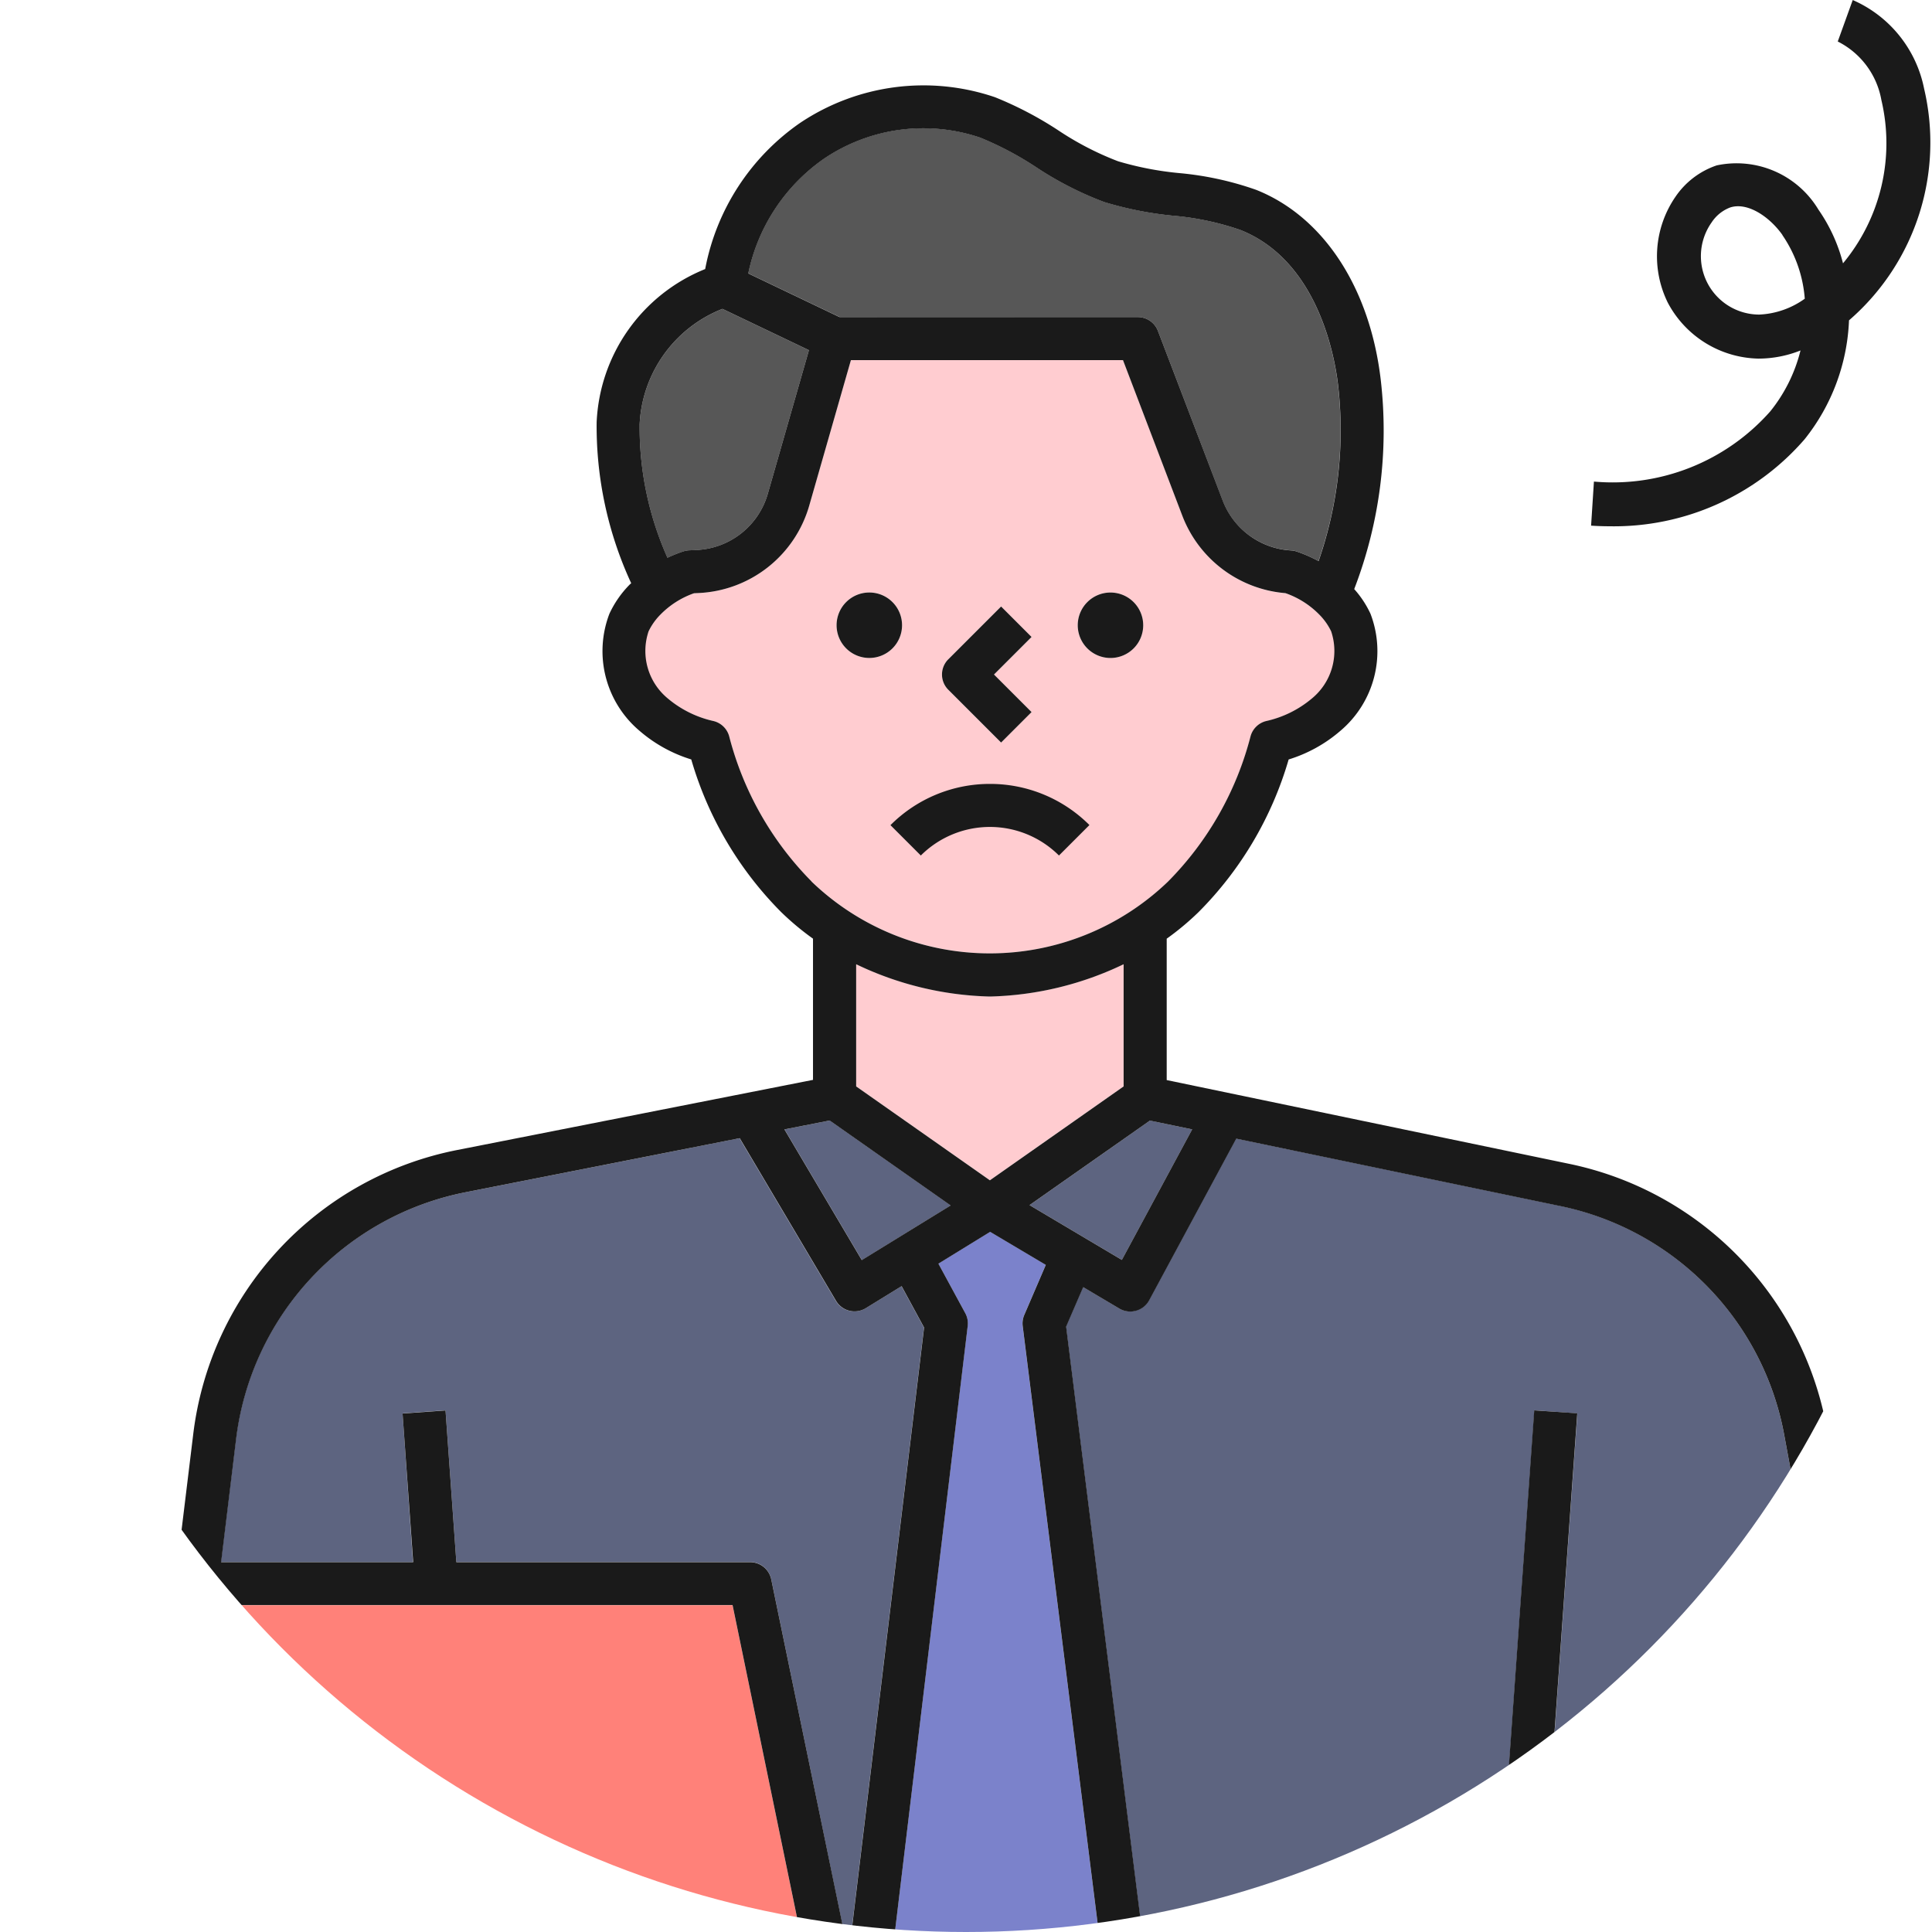 <svg xmlns="http://www.w3.org/2000/svg" xmlns:xlink="http://www.w3.org/1999/xlink" width="68" height="68" viewBox="0 0 68 68">
  <defs>
    <clipPath id="clip-path">
      <rect width="68" height="68" fill="none"/>
    </clipPath>
    <clipPath id="clip-path-2">
      <circle id="楕円形_224" data-name="楕円形 224" cx="34" cy="34" r="34" transform="translate(41 1267)" fill="#c7c7c7"/>
    </clipPath>
    <clipPath id="clip-path-3">
      <rect id="長方形_189" data-name="長方形 189" width="76.468" height="164.004" fill="none"/>
    </clipPath>
  </defs>
  <g id="リピートグリッド_9" data-name="リピートグリッド 9" clip-path="url(#clip-path)">
    <g id="グループ_6298" data-name="グループ 6298" transform="translate(-41 -1267)">
      <g id="グループ_6302" data-name="グループ 6302">
        <path id="パス_23826" data-name="パス 23826" d="M523.4,1.46,523.927,0a4.323,4.323,0,0,1,2.512,3.119A8.274,8.274,0,0,1,523.88,11.2l-.084.074a7.155,7.155,0,0,1-1.561,4.183,8.879,8.879,0,0,1-6.87,3.065q-.323,0-.647-.022l.1-1.551a7.405,7.405,0,0,0,6.208-2.473,5.531,5.531,0,0,0,1.063-2.142,4.013,4.013,0,0,1-1.476.287,3.694,3.694,0,0,1-3.192-1.963,3.694,3.694,0,0,1,.27-3.738,2.86,2.86,0,0,1,1.449-1.1,3.361,3.361,0,0,1,3.581,1.559,5.838,5.838,0,0,1,.864,1.888,6.612,6.612,0,0,0,1.35-5.748A2.864,2.864,0,0,0,523.4,1.46m-1.945,6.812c-.445-.632-1.219-1.17-1.838-.972a1.352,1.352,0,0,0-.654.524,2.056,2.056,0,0,0,1.664,3.247h.012a2.971,2.971,0,0,0,1.6-.558,4.575,4.575,0,0,0-.788-2.24" transform="translate(-417.717 1267.001)" fill="#1a1a1a"/>
        <g id="マスクグループ_40" data-name="マスクグループ 40" clip-path="url(#clip-path-2)">
          <g id="グループ_6297" data-name="グループ 6297" transform="translate(40 1269.998)">
            <g id="グループ_367" data-name="グループ 367" clip-path="url(#clip-path-3)">
              <path id="パス_524" data-name="パス 524" d="M83.2,333.858l1.512-.108.381,5.34h10.34a.758.758,0,0,1,.742.6L98.9,352.918l2.652-22.08-.791-1.457-1.26.775a.757.757,0,0,1-.4.112.758.758,0,0,1-.652-.372l-3.389-5.724-9.634,1.9a10.1,10.1,0,0,0-8.094,8.71l-.525,4.309h6.759Z" transform="translate(-68.031 -287.109)" fill="#5d6480"/>
              <path id="パス_525" data-name="パス 525" d="M256.106,321.7l-4.257-2.99-1.593.314,2.723,4.6Z" transform="translate(-221.643 -282.271)" fill="#5d6480"/>
              <path id="パス_526" data-name="パス 526" d="M102.822,1372.638a15.272,15.272,0,0,1-3.77-1.8c-3.389.046-5.345,1.159-5.518,3.146a2.836,2.836,0,0,0,1.023,2.607h15.1V1372.3a8.811,8.811,0,0,1-6.835.335" transform="translate(-82.829 -1214.098)"/>
              <path id="パス_527" data-name="パス 527" d="M20.415,554.44l-.926-4.051a2.941,2.941,0,0,0-2.443-2.245l-.175-.025a2.911,2.911,0,0,0-2.951,1.451,5.153,5.153,0,0,0,.026,5.121l1.089,1.871a2.925,2.925,0,0,0,5.38-2.123" transform="translate(-11.737 -485.424)" fill="#ffc7d5"/>
              <path id="パス_528" data-name="パス 528" d="M55.384,467.9H32.292l1.587,7.69.067.007.174.025a4.466,4.466,0,0,1,3.71,3.408l.925,4.051a4.416,4.416,0,0,1-2.123,4.843c-.062.035-.125.067-.188.1L38.6,498.465H61.692Z" transform="translate(-28.6 -414.399)" fill="#ff8179"/>
              <path id="パス_529" data-name="パス 529" d="M284.426,354.132l-1.959-1.163-1.822,1.12.945,1.741a.756.756,0,0,1,.086.452L278.456,383.1l.216,1.048,4.074,3.959,4.312-4.358-3.446-27.46a.757.757,0,0,1,.056-.394Z" transform="translate(-246.618 -312.613)" fill="#7b82cb"/>
              <path id="パス_530" data-name="パス 530" d="M325.673,321.709l3.25,1.929,2.475-4.595-1.488-.31Z" transform="translate(-288.436 -282.291)" fill="#5d6480"/>
              <path id="パス_531" data-name="パス 531" d="M252.8,19.873a.758.758,0,0,1,.708.488l2.274,5.964a2.742,2.742,0,0,0,2.406,1.759.756.756,0,0,1,.192.036,4.781,4.781,0,0,1,.777.34,14,14,0,0,0,.687-6.2c-.118-1.007-.715-4.376-3.441-5.457a9.834,9.834,0,0,0-2.355-.5,12.506,12.506,0,0,1-2.43-.482,11.9,11.9,0,0,1-2.4-1.228,11.393,11.393,0,0,0-1.967-1.04,6.242,6.242,0,0,0-5.5.743,6.537,6.537,0,0,0-2.664,4.038l3.212,1.535Z" transform="translate(-211.752 -11.711)" fill="#575757"/>
              <path id="パス_532" data-name="パス 532" d="M281.722,270.584a11.483,11.483,0,0,1-4.686,1.136h-.042a11.483,11.483,0,0,1-4.686-1.136v4.3l4.707,3.305,4.707-3.305Z" transform="translate(-241.174 -239.647)" fill="#ffccd0"/>
              <path id="パス_533" data-name="パス 533" d="M207.078,77.4a.754.754,0,0,1,.2-.036l.262-.012a2.738,2.738,0,0,0,2.507-1.982l1.447-5.051-3.044-1.454a4.6,4.6,0,0,0-2.916,4.086,11.268,11.268,0,0,0,.98,4.675,4.8,4.8,0,0,1,.563-.225" transform="translate(-182.022 -60.991)" fill="#575757"/>
              <path id="パス_534" data-name="パス 534" d="M225.693,103a11.252,11.252,0,0,0,2.9-5.113.759.759,0,0,1,.547-.53,3.762,3.762,0,0,0,1.608-.793,1.9,1.9,0,0,0,.262-2.955,3.084,3.084,0,0,0-1.19-.754,4.26,4.26,0,0,1-3.629-2.725L224.1,84.649H214.52l-1.466,5.118a4.253,4.253,0,0,1-3.9,3.079l-.155.007a3.085,3.085,0,0,0-1.182.751,1.9,1.9,0,0,0,.262,2.955,3.764,3.764,0,0,0,1.608.793.759.759,0,0,1,.547.53,11.251,11.251,0,0,0,2.9,5.113,9.048,9.048,0,0,0,12.558,0m-2.035-10.168a1.152,1.152,0,1,1-1.153,1.152,1.152,1.152,0,0,1,1.153-1.152m-5.71,2.352,1.858-1.858,1.072,1.072-1.322,1.322,1.322,1.322-1.072,1.072-1.858-1.858a.758.758,0,0,1,0-1.072m-3.932-1.2a1.153,1.153,0,1,1,1.153,1.152,1.153,1.153,0,0,1-1.153-1.152" transform="translate(-183.572 -74.971)" fill="#ffccd0"/>
              <path id="パス_535" data-name="パス 535" d="M158.716,705.962l.816,3.955a.758.758,0,0,1-.742.911h-15.2l-2.718,67.1h12.855l6.125-61.026a.758.758,0,0,1,.753-.682h0a.758.758,0,0,1,.754.68l6.366,61.029h13.2l-3.5-71.97Zm-10.253,69.057-1.513-.092,3.59-59.375,1.513.092Zm24.716-.29-4.649-59.61,1.511-.118,4.649,59.609Z" transform="translate(-124.767 -625.245)" fill="#3c3c3c"/>
              <path id="パス_536" data-name="パス 536" d="M151.007,1350.081c1.31.828,5.952,3.392,9.6.8l.2-2.2h-9.626Z" transform="translate(-133.741 -1194.478)" fill="#ffc7d5"/>
              <path id="パス_537" data-name="パス 537" d="M316.318,334.7a10.09,10.09,0,0,0-7.893-8.069l-11.4-2.372-3.063,5.687a.758.758,0,0,1-1.054.292l-1.27-.753-.6,1.39,3.466,27.622a.758.758,0,0,1-.213.628l-5.1,5.154a.758.758,0,0,1-1.067.01l-3.011-2.926,1.037,5.022H305.2l2.326-32.559,1.512.108-1.275,17.85,6.65,26.889,9.732-1.747Z" transform="translate(-252.519 -287.186)" fill="#5d6480"/>
              <path id="パス_538" data-name="パス 538" d="M561.462,797.683l-8.569,1.539c-.408,2.393-.445,5.172.144,5.391a.417.417,0,0,0,.4-.006,3.263,3.263,0,0,0,.86-1.918.758.758,0,0,1,1.433-.22l1.929,4.02a3.541,3.541,0,0,0,4.439,1.763,3.521,3.521,0,0,0,1.956-4.712Z" transform="translate(-489.41 -706.48)" fill="#ffc7d5"/>
              <path id="パス_539" data-name="パス 539" d="M400.076,1350.08l-.168-1.4h-9.626l.2,2.2c3.644,2.59,8.286.026,9.6-.8" transform="translate(-345.659 -1194.477)" fill="#ffc7d5"/>
              <path id="パス_540" data-name="パス 540" d="M399.146,1372.638a8.809,8.809,0,0,1-6.834-.335v4.284H407.42a2.859,2.859,0,0,0,1.013-2.607c-.173-1.987-2.129-3.1-5.518-3.146a15.271,15.271,0,0,1-3.77,1.8" transform="translate(-347.456 -1214.098)"/>
              <path id="パス_541" data-name="パス 541" d="M7.006,1.072,5.934,0A3.442,3.442,0,0,1,1.072,0L0,1.072A4.939,4.939,0,0,0,3.5,2.52a4.938,4.938,0,0,0,3.5-1.449" transform="translate(39.344 27.113) rotate(180)" fill="#1a1a1a"/>
              <path id="パス_542" data-name="パス 542" d="M300.8,165.28l1.072-1.072-1.322-1.322,1.322-1.322-1.072-1.072-1.858,1.858a.758.758,0,0,0,0,1.072Z" transform="translate(-264.565 -142.143)" fill="#1a1a1a"/>
              <path id="パス_543" data-name="パス 543" d="M268.576,157.326a1.152,1.152,0,1,0-1.152,1.152,1.152,1.152,0,0,0,1.152-1.152" transform="translate(-235.827 -138.318)" fill="#1a1a1a"/>
              <path id="パス_544" data-name="パス 544" d="M341.669,158.478a1.152,1.152,0,1,0-1.153-1.152,1.153,1.153,0,0,0,1.153,1.152" transform="translate(-301.583 -138.317)" fill="#1a1a1a"/>
              <path id="パス_545" data-name="パス 545" d="M73.234,90.132,65.29,47.244a11.6,11.6,0,0,0-9.075-9.277L42.064,35.022V30.046a9.642,9.642,0,0,0,1.115-.93,12.571,12.571,0,0,0,3.177-5.378,5.057,5.057,0,0,0,1.821-1.008,3.671,3.671,0,0,0,1.059-4.122,3.527,3.527,0,0,0-.572-.867,15.544,15.544,0,0,0,.934-7.363c-.381-3.25-2.021-5.751-4.388-6.69a11.143,11.143,0,0,0-2.719-.59,11.209,11.209,0,0,1-2.139-.415A10.605,10.605,0,0,1,38.256,1.6,12.68,12.68,0,0,0,36.021.429a7.8,7.8,0,0,0-6.872.912A8.081,8.081,0,0,0,25.82,6.477,6.106,6.106,0,0,0,22,11.865a13.164,13.164,0,0,0,1.216,5.669c-.018.018-.039.033-.056.051a3.634,3.634,0,0,0-.71,1.022,3.671,3.671,0,0,0,1.059,4.122,5.056,5.056,0,0,0,1.821,1.008A12.572,12.572,0,0,0,28.5,29.115a9.641,9.641,0,0,0,1.115.93v4.97L17.109,37.48A11.616,11.616,0,0,0,7.8,47.494l-.547,4.493H2.762a.758.758,0,0,0-.742.911l1.726,8.366A4.415,4.415,0,0,0,.866,63.4,6.672,6.672,0,0,0,.9,70.034l1.089,1.872a4.457,4.457,0,0,0,4.4,2.17L8.641,84.982a.758.758,0,0,0,.742.6h7.925l-2.747,67.831a.758.758,0,0,0,.757.789h.589l-.123,1.03c-3.741.149-5.348,1.55-6.034,2.738a4.756,4.756,0,0,0,.082,4.651,2.356,2.356,0,0,0,1.888,1.382H27.586a.758.758,0,0,0,.758-.758v-6.4l.238-2.647h1.067a.758.758,0,0,0,.754-.682l5.454-54.339,5.668,54.342a.758.758,0,0,0,.754.679H43.1l.238,2.647v6.4a.758.758,0,0,0,.758.758H59.964a2.356,2.356,0,0,0,1.888-1.382,4.756,4.756,0,0,0,.082-4.651c-.686-1.188-2.293-2.589-6.034-2.738l-.123-1.03H56.96a.758.758,0,0,0,.757-.795L54.142,79.972,54.89,69.5l5.7,23.043a.758.758,0,0,0,.735.576.776.776,0,0,0,.135-.012l.451-.081c-.086.59-.178,1.352-.221,2.141-.139,2.55.324,3.986,1.415,4.389a1.923,1.923,0,0,0,1.7-.126,2.75,2.75,0,0,0,.966-1.084l1.114,2.32a5.068,5.068,0,0,0,4.562,2.853,5.033,5.033,0,0,0,4.585-7.072ZM42.961,36.757l-2.475,4.595-3.25-1.929,4.237-2.975ZM40.441,71.14,36.129,75.5l-4.074-3.959-.216-1.048,3.221-26.816a.756.756,0,0,0-.086-.452l-.945-1.741,1.821-1.12,1.959,1.163-.757,1.761a.759.759,0,0,0-.056.394Zm-4.6-32.59-4.707-3.305v-4.3a11.485,11.485,0,0,0,4.686,1.136h.042a11.485,11.485,0,0,0,4.686-1.136v4.3ZM30,2.594a6.242,6.242,0,0,1,5.5-.743,11.394,11.394,0,0,1,1.967,1.04,11.905,11.905,0,0,0,2.4,1.228A12.505,12.505,0,0,0,42.3,4.6a9.828,9.828,0,0,1,2.355.5c2.726,1.081,3.323,4.45,3.441,5.457a14.008,14.008,0,0,1-.687,6.2,4.769,4.769,0,0,0-.777-.34.756.756,0,0,0-.192-.036,2.742,2.742,0,0,1-2.406-1.759L41.756,8.655a.758.758,0,0,0-.708-.488h-10.5L27.337,6.632A6.537,6.537,0,0,1,30,2.594m-6.488,9.37a4.6,4.6,0,0,1,2.916-4.086l3.044,1.454-1.447,5.051a2.738,2.738,0,0,1-2.507,1.982l-.262.012a.755.755,0,0,0-.2.036,4.791,4.791,0,0,0-.563.225,11.268,11.268,0,0,1-.98-4.674m6.05,16.065a11.251,11.251,0,0,1-2.9-5.113.759.759,0,0,0-.547-.53,3.763,3.763,0,0,1-1.608-.793,2.163,2.163,0,0,1-.681-2.363,2.143,2.143,0,0,1,.419-.592,3.083,3.083,0,0,1,1.182-.751l.155-.007a4.253,4.253,0,0,0,3.9-3.079l1.466-5.118h9.577l2.088,5.476a4.261,4.261,0,0,0,3.629,2.725,3.085,3.085,0,0,1,1.191.754,2.142,2.142,0,0,1,.419.592,2.163,2.163,0,0,1-.681,2.363,3.762,3.762,0,0,1-1.608.793.759.759,0,0,0-.547.53,11.252,11.252,0,0,1-2.9,5.113,9.048,9.048,0,0,1-12.559,0m.644,8.416,4.257,2.99-3.127,1.923-2.723-4.6ZM9.308,47.677a10.1,10.1,0,0,1,8.094-8.71l9.634-1.9,3.389,5.724a.758.758,0,0,0,1.049.259l1.26-.775.791,1.457-2.652,22.08L28.144,52.591a.758.758,0,0,0-.742-.6H17.062l-.381-5.34-1.512.108.374,5.232H8.783ZM3.3,71.143,2.21,69.272a5.153,5.153,0,0,1-.026-5.121A2.911,2.911,0,0,1,5.135,62.7l.175.025A2.941,2.941,0,0,1,7.753,64.97l.926,4.051A2.925,2.925,0,0,1,3.3,71.143M10,84.071,7.845,73.625c.063-.032.126-.064.188-.1a4.416,4.416,0,0,0,2.123-4.843l-.925-4.051a4.465,4.465,0,0,0-3.71-3.408L5.347,61.2l-.067-.007L3.692,53.5H26.784l6.308,30.569Zm16.827,78.422h-15.1a2.837,2.837,0,0,1-1.023-2.607c.173-1.987,2.129-3.1,5.518-3.146a15.268,15.268,0,0,0,3.77,1.8,8.81,8.81,0,0,0,6.835-.335Zm.034-6.083c-3.644,2.59-8.286.026-9.6-.8l.168-1.4H27.06Zm17.762-2.2H54.25l.168,1.4c-1.31.828-5.952,3.392-9.6.8Zm16.354,5.679a2.859,2.859,0,0,1-1.013,2.607H44.856v-4.284a8.809,8.809,0,0,0,6.835.335,15.268,15.268,0,0,0,3.77-1.8c3.389.047,5.345,1.16,5.518,3.146m-4.814-7.2h-13.2L36.6,91.662a.758.758,0,0,0-.754-.679h0a.758.758,0,0,0-.753.682l-6.125,61.027H16.107l2.718-67.1h15.2a.758.758,0,0,0,.742-.911l-.816-3.955H52.661Zm5.726-61.2L55.24,64.6l1.275-17.85L55,46.647,52.677,79.206H33.636L32.6,74.183l3.011,2.926a.758.758,0,0,0,1.067-.01l5.1-5.154a.759.759,0,0,0,.213-.628L38.525,43.7l.6-1.39,1.27.753a.758.758,0,0,0,1.054-.292l3.063-5.687,11.4,2.372A10.089,10.089,0,0,1,63.8,47.52l7.821,42.226Zm12.79,8.347a3.491,3.491,0,0,1-1.988,1.937,3.541,3.541,0,0,1-4.438-1.763l-1.93-4.02a.758.758,0,0,0-1.434.22,3.262,3.262,0,0,1-.86,1.918.417.417,0,0,1-.4.006c-.59-.218-.552-3-.144-5.391l8.569-1.539,2.593,5.857a3.49,3.49,0,0,1,.033,2.775" transform="translate(0 -0.005)" fill="#1a1a1a"/>
              <rect id="長方形_187" data-name="長方形 187" width="59.484" height="1.516" transform="translate(22.176 149.681) rotate(-86.528)" fill="#1a1a1a"/>
              <rect id="長方形_188" data-name="長方形 188" width="1.516" height="59.791" transform="matrix(0.997, -0.078, 0.078, 0.997, 43.762, 89.873)" fill="#1a1a1a"/>
            </g>
          </g>
        </g>
      </g>
    </g>
  </g>
</svg>
